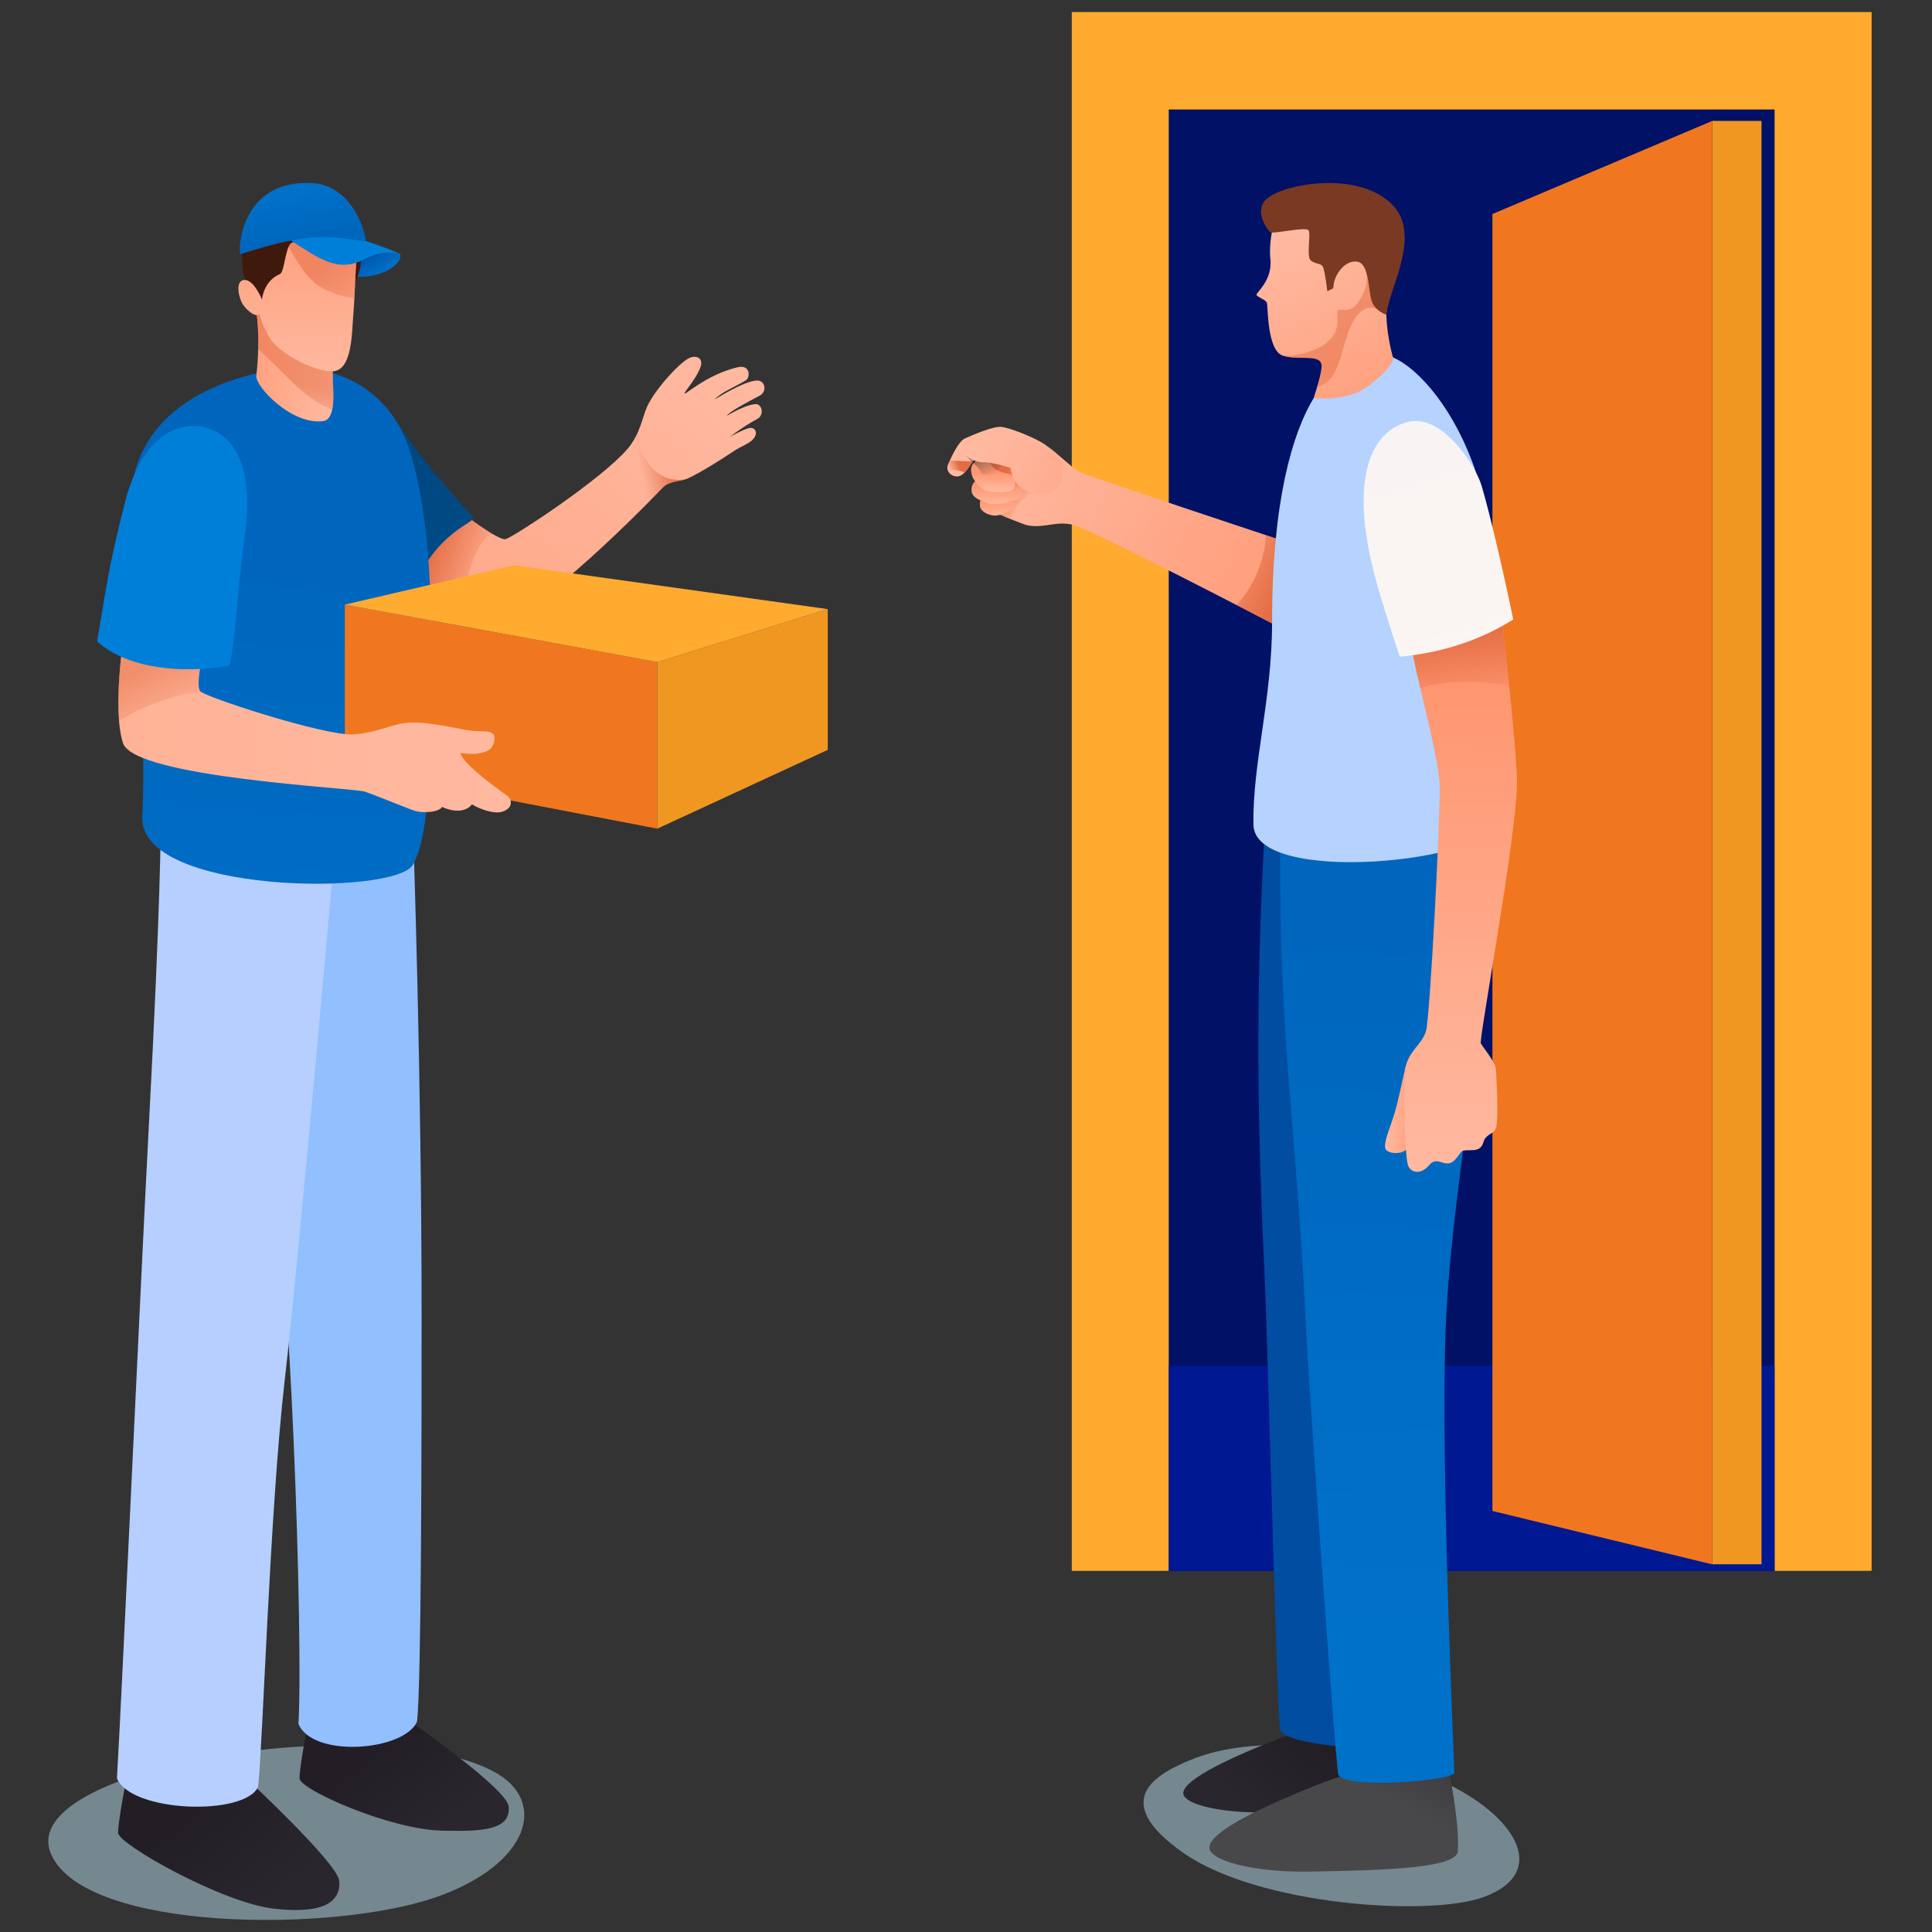 <svg width="160" height="160" viewBox="0 0 160 160" fill="none" xmlns="http://www.w3.org/2000/svg">
<rect x="0" y="0" width="160" height="160" fill="#333333" stroke="none"/>
<g clip-path="url(#clip0_1644_1580)">
<path d="M88.76 1V130.09H96.803V9.074H146.957V130.09H155V1H88.76Z" fill="url(#paint0_linear_1644_1580)"/>
<path d="M146.957 130.09V9.074L96.803 9.074V130.09H146.957Z" fill="#001166"/>
<path d="M146.957 113.104H96.803V130.095H146.957V113.104Z" fill="#001891"/>
<path d="M145.881 129.545V10.013H141.789V129.545H145.881Z" fill="url(#paint1_linear_1644_1580)"/>
<path d="M123.597 125.134V17.724L141.789 10.018V129.55L123.597 125.134Z" fill="url(#paint2_linear_1644_1580)"/>
<path opacity="0.5" d="M4.256 153.611C7.177 159.999 27.602 160.075 36.092 157.123C43.794 154.443 45.498 149.155 40.858 146.697C31.116 141.535 0.918 146.309 4.256 153.611Z" fill="#B9DCED"/>
<path d="M33.594 46.81C33.594 46.81 37.525 50.711 40.4 51.589C43.044 52.392 52.52 42.859 54.908 40.361C55.446 39.801 56.366 39.902 56.989 39.609C58.13 39.074 59.588 38.136 60.85 37.308C61.353 36.98 62.072 36.723 62.378 36.364C62.775 35.895 62.609 35.436 62.132 35.436C61.83 35.436 60.498 36.117 60.362 36.233C60.222 36.344 61.453 35.37 62.715 34.694C63.333 34.361 63.107 33.413 62.539 33.468C61.398 33.589 59.834 34.724 60.267 34.336C60.754 33.897 61.951 33.276 62.911 32.767C63.549 32.428 63.389 31.48 62.655 31.515C61.539 31.571 59.151 33.125 59.201 33.069C59.764 32.464 60.664 32.151 61.77 31.495C62.137 31.278 62.172 30.148 61.061 30.42C58.884 30.95 57.306 32.232 56.849 32.524C56.2 32.938 57.623 31.545 58.03 30.349C58.186 29.895 57.959 29.421 57.256 29.582C56.502 29.754 54.26 32.206 53.596 33.665C53.199 34.533 53.023 35.941 51.967 37.177C49.816 39.69 42.723 44.343 41.893 44.645C41.31 44.858 37.922 42.218 37.922 42.218C37.922 42.218 32.563 45.953 33.594 46.821V46.81Z" fill="url(#paint3_linear_1644_1580)"/>
<path d="M40.752 44.191C39.556 43.485 37.917 42.208 37.917 42.208C37.917 42.208 32.558 45.943 33.589 46.81C33.589 46.81 35.946 49.142 38.344 50.605C38.319 49.394 38.962 45.165 40.752 44.191Z" fill="url(#paint4_linear_1644_1580)"/>
<path d="M53.018 35.305C52.792 35.91 52.49 36.561 51.967 37.167C52.782 37.137 53.581 40.987 52.525 42.768C53.551 41.759 54.395 40.891 54.908 40.356C55.446 39.796 56.366 39.897 56.989 39.604C56.185 39.927 54.682 39.741 53.762 38.469C52.973 37.379 52.646 36.425 53.023 35.3L53.018 35.305Z" fill="url(#paint5_linear_1644_1580)"/>
<path d="M25.752 36.546C26.018 38.928 30.738 46.119 33.971 49.334C36.037 43.778 39.626 43.313 39.159 42.794C38.319 41.87 35.398 38.767 32.845 34.911C30.864 31.919 25.309 32.545 25.757 36.546H25.752Z" fill="url(#paint6_linear_1644_1580)"/>
<path d="M25.535 142.559C25.535 142.559 24.787 146.354 24.807 147.282C24.827 148.206 32.302 151.521 36.62 151.607C39.802 151.673 42.29 151.622 42.13 149.619C42.009 148.155 34.106 142.66 34.011 142.574C33.207 141.812 27.094 142.014 25.535 142.559Z" fill="url(#paint7_linear_1644_1580)"/>
<path d="M27.722 69.963C27.28 70.74 17.694 72.541 22.223 94.231C24.078 103.122 25.118 135.994 24.716 142.761C25.867 145.597 33.418 145.037 34.534 142.589C34.896 139.582 34.916 119.533 34.916 108.915C34.916 88.952 34.227 69.317 34.227 69.317C34.227 69.317 28.999 68.908 27.722 69.958V69.963Z" fill="url(#paint8_linear_1644_1580)"/>
<path d="M10.51 147.076C10.51 147.076 9.761 150.87 9.781 151.799C9.801 152.722 18.347 157.552 22.635 158.061C26.32 158.495 28.255 157.764 28.094 155.76C27.974 154.297 20.106 146.995 20.011 146.904C19.207 146.142 12.068 146.531 10.505 147.076H10.51Z" fill="url(#paint9_linear_1644_1580)"/>
<path d="M13.315 68.353C13.315 68.353 13.305 74.787 12.35 92.767C11.646 106.089 10.088 140.505 9.685 147.272C10.837 150.108 20.262 150.421 21.378 147.974C21.74 144.966 22.358 124.826 23.58 114.285C24.802 103.738 27.566 72.133 27.566 72.133C27.566 72.133 14.597 67.308 13.32 68.358L13.315 68.353Z" fill="url(#paint10_linear_1644_1580)"/>
<path d="M22.962 30.597C20.131 31.01 12.666 32.716 11.088 39.392C10.44 42.143 12.259 57.862 11.787 67.642C11.475 74.066 32.724 74.197 34.192 71.618C35.499 69.327 35.564 64.664 35.69 55.742C35.75 51.534 35.801 42.864 33.825 37.026C32.196 32.211 27.692 29.905 22.962 30.602V30.597Z" fill="url(#paint11_linear_1644_1580)"/>
<path d="M28.557 63.655L54.436 68.626V54.834L28.557 50.071V63.655Z" fill="url(#paint12_linear_1644_1580)"/>
<path d="M54.436 54.834V68.626L68.551 62.101V50.444L54.436 54.834Z" fill="url(#paint13_linear_1644_1580)"/>
<path d="M28.557 50.071L42.582 46.81L68.551 50.444L54.436 54.834L28.557 50.071Z" fill="url(#paint14_linear_1644_1580)"/>
<path d="M10.284 52.508C10.284 52.508 9.268 58.654 10.183 61.531C11.093 64.407 29.331 65.245 30.236 65.563C31.141 65.88 33.332 66.784 34.207 67.102C35.082 67.42 36.429 67.218 36.605 66.824C36.605 66.824 38.254 67.652 39.088 66.612C39.088 66.612 39.998 67.198 41.069 67.278C41.496 67.309 41.823 67.162 42.064 66.971C42.406 66.698 42.386 66.168 42.029 65.916C40.883 65.108 38.344 63.241 38.118 62.358C38.958 62.454 39.686 62.54 40.476 62.121C40.898 61.899 41.094 61.026 40.848 60.794C40.446 60.42 39.807 60.673 38.651 60.461C36.64 60.092 34.876 59.679 33.367 59.901C32.428 60.037 30.246 60.975 28.632 60.804C25.349 60.446 17.352 57.806 16.633 57.292C16.13 56.928 16.809 54.108 16.809 54.108C16.809 54.108 10.419 51.166 10.289 52.513L10.284 52.508Z" fill="url(#paint15_linear_1644_1580)"/>
<path opacity="0.5" d="M16.623 57.287C16.125 56.913 16.804 54.108 16.804 54.108C16.804 54.108 10.414 51.166 10.284 52.513C10.284 52.513 9.605 56.641 9.861 59.714C11.877 58.412 14.275 57.599 16.623 57.287Z" fill="url(#paint16_linear_1644_1580)"/>
<path d="M17.372 35.522C15.12 34.719 11.852 35.739 10.354 41.588C8.856 47.436 8.841 48.627 8.037 53.118C10.646 55.465 15.331 55.783 18.91 55.132C19.342 55.051 19.729 47.966 20.262 44.413C20.795 40.861 20.473 36.627 17.372 35.522Z" fill="url(#paint17_linear_1644_1580)"/>
<path d="M33.146 21.039C33.367 22.189 30.658 23.32 28.803 22.785C27.24 22.336 27.994 20.161 27.994 20.161C27.994 20.161 30.874 20.398 33.146 21.039Z" fill="url(#paint18_linear_1644_1580)"/>
<path style="mix-blend-mode:multiply" opacity="0.6" d="M33.146 21.039C33.367 22.189 30.658 23.32 28.803 22.785C27.24 22.336 27.994 20.161 27.994 20.161C27.994 20.161 30.874 20.398 33.146 21.039Z" fill="url(#paint19_linear_1644_1580)"/>
<path d="M20.378 23.709C20.378 23.709 19.151 19.606 21.464 17.436C23.655 15.382 28.446 16.407 29.366 18.587C30.361 20.948 29.819 22.553 29.311 23.638C28.848 24.622 21.846 27.322 20.378 23.709Z" fill="url(#paint20_linear_1644_1580)"/>
<path d="M21.067 25.071L26.093 25.303C26.843 25.737 27.612 26.393 27.612 26.393C27.612 26.393 27.531 31.137 27.571 31.752C27.652 33.014 27.692 34.755 26.757 34.876C24.128 35.214 21.122 31.979 21.227 31.122C21.418 29.547 21.524 26.782 21.067 25.071Z" fill="url(#paint21_linear_1644_1580)"/>
<path opacity="0.5" d="M21.383 28.942C23.394 30.612 24.962 32.933 27.511 33.927C27.652 33.291 27.617 32.449 27.571 31.752C27.531 31.137 27.612 26.393 27.612 26.393C27.612 26.393 26.843 25.737 26.093 25.303L21.067 25.071C21.348 26.136 21.418 27.604 21.378 28.942H21.383Z" fill="url(#paint22_linear_1644_1580)"/>
<path d="M21.7 24.808C21.7 24.808 21.021 23.128 20.227 23.184C19.433 23.239 19.78 24.713 20.116 25.217C20.453 25.722 21.217 26.353 21.484 25.984C21.484 25.984 21.69 26.857 22.308 27.942C23.017 29.184 25.857 30.748 27.506 30.748C29.155 30.748 29.13 27.675 29.245 26.257C29.401 24.364 29.426 22.346 29.537 21.347C29.582 20.923 29.607 20.348 29.064 19.787C28.371 19.071 26.762 20.348 24.329 20.08C23.61 19.999 23.615 22.512 23.183 22.694C21.805 23.279 21.7 24.808 21.7 24.808Z" fill="url(#paint23_linear_1644_1580)"/>
<path d="M25.988 23.36C26.893 24.122 28.064 24.516 29.346 24.698C29.421 23.335 29.457 22.068 29.537 21.337C29.582 20.913 29.607 20.337 29.064 19.777C28.371 19.061 26.762 20.337 24.329 20.07C24.143 20.05 24.007 20.201 23.897 20.439C24.54 21.503 25.108 22.619 25.988 23.355V23.36Z" fill="url(#paint24_linear_1644_1580)"/>
<path d="M30.276 19.954C30.276 19.954 32.448 20.665 33.146 21.044C33.146 21.044 31.859 20.575 30.175 21.473C27.989 22.644 26.32 21.316 24.329 20.08C22.313 18.823 29.758 19.409 30.276 19.959V19.954Z" fill="url(#paint25_linear_1644_1580)"/>
<path d="M30.276 19.954C30.226 20.12 28.195 19.454 25.721 19.681C23.108 19.919 20.041 21.044 19.92 21.044C19.689 21.044 19.755 14.807 25.882 15.165C29.316 15.362 30.377 19.616 30.276 19.954Z" fill="url(#paint26_linear_1644_1580)"/>
<path opacity="0.5" d="M98.623 145.738C95.953 146.838 91.655 149.008 97.999 153.449C104.208 157.794 118.353 158.763 122.878 157.103C128.493 155.044 125.512 150.088 118.7 147.187C112.055 144.361 103.775 143.609 98.628 145.738H98.623Z" fill="#B9DCED"/>
<path d="M115.041 143.346C115.041 143.346 115.754 146.99 115.604 148.721C115.503 149.866 109.813 150.012 104.781 150.098C101.795 150.149 98.909 149.649 98.18 148.882C96.994 147.787 101.785 145.597 105.836 144.017C109.26 142.685 114.824 142.236 115.041 143.341V143.346Z" fill="url(#paint27_linear_1644_1580)"/>
<path d="M114.317 144.441C114.307 145.072 106.198 144.532 106.007 143.205C105.721 141.171 105.017 111.731 104.72 105.418C104.017 90.577 104.062 81.347 104.73 68.777C105.253 58.932 116.006 62.595 117.187 69.877C119.213 82.387 115.563 95.633 115.021 108.693C114.573 119.396 114.332 143.811 114.322 144.441H114.317Z" fill="url(#paint28_linear_1644_1580)"/>
<path d="M88.835 43.45C87.478 43.167 86.764 43.641 85.512 43.56C84.959 43.525 84.703 43.374 83.979 43.101C83.064 42.763 82.21 42.354 81.908 42.183C81.43 41.91 81.923 37.313 81.923 37.313C81.923 37.313 80.912 37.843 80.616 38.156C80.324 38.464 80.013 39.211 79.49 39.412C78.967 39.614 78.208 39.105 78.53 38.418C78.852 37.732 79.374 36.536 79.942 36.294C80.51 36.052 82.3 35.244 82.994 35.36C83.687 35.471 85.266 36.072 86.246 36.632C87.226 37.192 88.805 38.787 89.393 39.089C89.981 39.392 106.515 44.878 106.515 44.878L105.856 51.892C105.856 51.892 90.192 43.732 88.835 43.45Z" fill="url(#paint29_linear_1644_1580)"/>
<path d="M104.851 44.322C104.69 46.523 103.825 48.572 102.408 50.106C104.429 51.145 105.856 51.892 105.856 51.892L106.515 44.878C106.515 44.878 105.876 44.666 104.856 44.328L104.851 44.322Z" fill="url(#paint30_linear_1644_1580)"/>
<path d="M78.656 38.141C78.61 38.236 78.565 38.332 78.53 38.413C78.444 38.59 78.434 38.756 78.475 38.903C78.952 38.888 79.45 38.948 79.897 39.12C80.169 38.842 80.37 38.453 80.561 38.221L78.656 38.141Z" fill="url(#paint31_linear_1644_1580)"/>
<path d="M81.883 37.717C81.777 38.847 81.516 41.961 81.908 42.183C82.179 42.339 82.903 42.682 83.718 43C83.848 42.39 84.808 40.629 85.849 40.972C85.799 39.71 85.864 37.883 85.864 37.883L81.883 37.712V37.717Z" fill="url(#paint32_linear_1644_1580)"/>
<path d="M81.154 41.916C81.219 42.359 81.767 42.607 82.184 42.678C82.898 42.804 83.637 42.274 83.894 42.087C84.321 41.769 84.13 41.113 83.713 41.184C82.913 41.325 82.385 41.35 82.079 41.31C81.395 41.219 81.063 41.285 81.159 41.916H81.154Z" fill="url(#paint33_linear_1644_1580)"/>
<path d="M80.455 40.623C80.48 41.118 80.948 41.38 81.727 41.653C82.551 41.941 84.019 41.492 84.321 41.315C84.829 41.017 84.678 40.26 84.22 40.24C82.913 40.184 82.401 40.028 81.626 39.771C81.008 39.569 80.42 39.872 80.46 40.623H80.455Z" fill="url(#paint34_linear_1644_1580)"/>
<path d="M80.42 38.973C80.445 39.468 80.767 40.119 81.481 40.533C82.084 40.881 83.491 40.78 83.793 40.603C84.301 40.306 84.049 39.347 83.597 39.256C81.848 38.903 82.29 38.494 81.777 38.131C81.249 37.752 80.38 38.227 80.42 38.978V38.973Z" fill="url(#paint35_linear_1644_1580)"/>
<path style="mix-blend-mode:multiply" opacity="0.4" d="M79.988 37.697C80.495 38.408 81.31 38.766 81.214 39.236C81.626 39.306 82.039 39.332 82.446 39.322C82.446 39.322 83.225 38.206 83.883 37.091C83.617 37.121 79.822 37.54 79.988 37.697Z" fill="url(#paint36_linear_1644_1580)"/>
<path d="M87.176 37.293C87.176 37.293 86.447 36.753 85.045 36.556C83.788 36.38 82.783 36.183 82.195 36.248C81.843 36.289 81.159 36.485 80.676 36.485C80.194 36.485 79.716 36.697 79.766 37.258C79.817 37.818 80.707 38.297 81.451 38.287C82.195 38.277 83.421 38.666 83.637 38.721C83.798 38.766 83.627 40.351 85.588 40.886C87.619 41.441 89.137 38.807 87.176 37.298V37.293Z" fill="url(#paint37_linear_1644_1580)"/>
<path d="M120.032 146.798C120.032 146.798 120.907 151.229 120.726 153.333C120.606 154.726 114.518 154.897 108.36 154.998C104.71 155.059 101.272 154.398 100.382 153.469C98.934 152.137 104.791 149.478 109.742 147.56C113.93 145.94 119.766 145.446 120.032 146.788V146.798Z" fill="url(#paint38_linear_1644_1580)"/>
<path d="M120.44 146.808C120.43 147.469 111.009 148.267 110.813 146.879C110.511 144.754 108.41 115.365 108.093 108.774C107.354 93.272 105.972 86.661 106.012 70.452C106.037 60.153 120.761 61.712 121.993 69.317C124.109 82.387 120.299 96.224 119.731 109.864C119.263 121.047 120.45 146.147 120.44 146.803V146.808Z" fill="url(#paint39_linear_1644_1580)"/>
<path d="M108.792 32.968C107.033 35.865 105.349 41.527 105.349 51.453C105.349 58.008 103.72 63.165 103.805 68.302C103.896 73.44 123.652 71.33 123.762 68.146C123.868 65.189 124.361 45.473 122.234 39.12C120.53 34.018 117.559 30.551 115.357 29.597C114.287 29.133 109.843 31.237 108.787 32.973L108.792 32.968Z" fill="url(#paint40_linear_1644_1580)"/>
<path d="M117.182 88.644C117.182 88.644 116.428 88.261 116.408 88.347C116.137 89.427 115.77 91.319 115.453 92.318C115.086 93.494 114.528 94.72 114.754 95.174C114.96 95.588 116.353 95.664 116.594 94.993C116.84 94.322 117.715 92.076 117.79 91.803L117.182 88.644Z" fill="url(#paint41_linear_1644_1580)"/>
<path d="M123.883 88.559C123.833 87.928 122.832 86.772 122.636 86.404C122.471 86.091 125.497 69.761 125.627 65.119C125.708 62.151 123.938 47.426 123.938 47.426C123.938 47.426 118.022 46.821 116.8 51.776C116.393 53.426 119.218 62.202 119.233 65.265C119.248 68.323 118.429 84.183 118.097 85.374C117.76 86.565 116.478 87.11 116.343 88.776C116.207 90.441 116.348 95.76 116.599 96.486C116.85 97.213 117.73 97.238 118.318 96.532C118.906 95.825 119.298 96.375 119.927 96.35C120.555 96.32 120.877 95.371 121.143 95.311C121.561 95.184 122.119 95.356 122.501 95.109C122.883 94.862 122.807 94.478 123.018 94.246C123.461 93.761 123.561 93.978 123.853 93.504C124.144 93.03 123.933 89.195 123.883 88.564V88.559Z" fill="url(#paint42_linear_1644_1580)"/>
<path d="M124.984 56.802C124.506 52.16 123.933 47.426 123.933 47.426C123.933 47.426 118.017 46.821 116.795 51.776C116.619 52.503 117.061 54.602 117.614 56.984C120.017 56.288 122.41 56.363 124.979 56.802H124.984Z" fill="url(#paint43_linear_1644_1580)"/>
<path d="M115.92 54.385C119.268 54.082 122.47 53.093 125.321 51.302C124.23 46.018 122.948 40.836 122.581 39.887C121.913 38.156 119.369 34.397 116.755 34.911C113.804 35.497 111.321 39.266 114.216 48.995C114.845 51.11 115.413 52.866 115.92 54.385Z" fill="url(#paint44_linear_1644_1580)"/>
<path d="M109.451 30.405C109.4 31.01 109.089 32.065 108.792 32.968C108.792 32.968 111.587 33.316 113.377 31.929C115.423 30.344 115.382 29.673 115.382 29.673C115.382 29.673 114.89 28.033 114.814 26.232C114.739 24.435 116.81 19.197 113.553 17.441C110.295 15.685 106.379 17.486 105.741 18.273C105.102 19.056 105.163 21.094 105.198 21.347C105.444 23.214 103.996 24.243 104.057 24.42C104.117 24.602 104.831 24.819 104.921 25.076C105.012 25.338 104.916 28.987 106.218 29.446C107.52 29.905 109.551 29.194 109.451 30.4V30.405Z" fill="url(#paint45_linear_1644_1580)"/>
<path opacity="0.5" d="M113.166 22.593C113.392 23.789 112.507 25.258 111.979 25.515C111.23 25.873 110.954 25.485 110.773 25.742C110.592 25.999 111.265 27.453 109.657 28.538C108.506 29.31 106.857 29.552 106.223 29.451C107.525 29.91 109.556 29.199 109.456 30.405C109.42 30.808 109.27 31.419 109.084 32.05C110.989 31.56 110.984 29.007 111.864 27.034C112.909 24.697 114.181 25.702 114.181 25.702C114.181 25.702 112.889 21.145 113.166 22.593Z" fill="url(#paint46_linear_1644_1580)"/>
<path d="M109.923 24.122C109.923 24.122 109.712 22.29 109.526 22.038C109.34 21.791 108.948 21.872 108.561 21.584C108.174 21.296 108.561 19.454 108.385 19.091C108.209 18.723 105.399 19.419 105.183 19.222C104.967 19.025 103.72 17.38 105.007 16.381C106.505 15.215 112.16 14.196 115.061 16.714C117.961 19.232 115.01 23.855 114.814 26.07C114.814 26.07 113.884 25.767 113.598 24.93C113.311 24.097 113.407 21.897 112.447 21.68C111.487 21.463 110.426 22.684 110.421 23.87L109.918 24.122H109.923Z" fill="url(#paint47_linear_1644_1580)"/>
</g>
<defs>
<linearGradient id="paint0_linear_1644_1580" x1="121.877" y1="2.711" x2="121.877" y2="128.273" gradientUnits="userSpaceOnUse">
<stop offset="0.04" stop-color="#FEAB2F"/>
<stop offset="1" stop-color="#FEAB2F"/>
</linearGradient>
<linearGradient id="paint1_linear_1644_1580" x1="143.835" y1="115.082" x2="143.835" y2="12.697" gradientUnits="userSpaceOnUse">
<stop stop-color="#F09722"/>
<stop offset="1" stop-color="#F09722"/>
</linearGradient>
<linearGradient id="paint2_linear_1644_1580" x1="132.69" y1="115.082" x2="132.69" y2="12.697" gradientUnits="userSpaceOnUse">
<stop stop-color="#F07720"/>
<stop offset="0.96" stop-color="#F07720"/>
</linearGradient>
<linearGradient id="paint3_linear_1644_1580" x1="58.174" y1="27.702" x2="39.831" y2="51.82" gradientUnits="userSpaceOnUse">
<stop offset="0.02" stop-color="#FFB9A0"/>
<stop offset="1" stop-color="#FFA98A"/>
</linearGradient>
<linearGradient id="paint4_linear_1644_1580" x1="40.36" y1="47.265" x2="35.439" y2="45.39" gradientUnits="userSpaceOnUse">
<stop stop-color="#E36C42" stop-opacity="0"/>
<stop offset="0.99" stop-color="#E36C42"/>
</linearGradient>
<linearGradient id="paint5_linear_1644_1580" x1="52.359" y1="39.125" x2="56.101" y2="38.318" gradientUnits="userSpaceOnUse">
<stop offset="0.2" stop-color="#E36C42" stop-opacity="0"/>
<stop offset="0.99" stop-color="#E36C42"/>
</linearGradient>
<linearGradient id="paint6_linear_1644_1580" x1="39.045" y1="49.495" x2="22.343" y2="27.684" gradientUnits="userSpaceOnUse">
<stop stop-color="#004C87"/>
<stop offset="1" stop-color="#00427B"/>
</linearGradient>
<linearGradient id="paint7_linear_1644_1580" x1="29.994" y1="143.548" x2="35.876" y2="151.692" gradientUnits="userSpaceOnUse">
<stop offset="0.15" stop-color="#231E25"/>
<stop offset="1" stop-color="#2A262D"/>
</linearGradient>
<linearGradient id="paint8_linear_1644_1580" x1="33.091" y1="126.613" x2="25.985" y2="86.559" gradientUnits="userSpaceOnUse">
<stop stop-color="#91BFFF"/>
<stop offset="0.97" stop-color="#91BFFF"/>
</linearGradient>
<linearGradient id="paint9_linear_1644_1580" x1="14.808" y1="148.251" x2="22.006" y2="157.596" gradientUnits="userSpaceOnUse">
<stop offset="0.15" stop-color="#231E25"/>
<stop offset="1" stop-color="#2A262D"/>
</linearGradient>
<linearGradient id="paint10_linear_1644_1580" x1="19.186" y1="119.023" x2="16.015" y2="66.881" gradientUnits="userSpaceOnUse">
<stop stop-color="#B6CFFF"/>
<stop offset="1" stop-color="#B6CFFF"/>
</linearGradient>
<linearGradient id="paint11_linear_1644_1580" x1="21.198" y1="96.876" x2="23.527" y2="46.568" gradientUnits="userSpaceOnUse">
<stop stop-color="#0071C9"/>
<stop offset="1" stop-color="#0066BD"/>
</linearGradient>
<linearGradient id="paint12_linear_1644_1580" x1="57.663" y1="59.896" x2="28.707" y2="58.919" gradientUnits="userSpaceOnUse">
<stop stop-color="#F07720"/>
<stop offset="0.96" stop-color="#F07720"/>
</linearGradient>
<linearGradient id="paint13_linear_1644_1580" x1="68.662" y1="59.862" x2="54.245" y2="59.2" gradientUnits="userSpaceOnUse">
<stop stop-color="#F09722"/>
<stop offset="1" stop-color="#F09722"/>
</linearGradient>
<linearGradient id="paint14_linear_1644_1580" x1="55.179" y1="44.553" x2="38.053" y2="59.191" gradientUnits="userSpaceOnUse">
<stop offset="0.04" stop-color="#FEAB2F"/>
<stop offset="1" stop-color="#FEAB2F"/>
</linearGradient>
<linearGradient id="paint15_linear_1644_1580" x1="42.586" y1="60.61" x2="9.744" y2="59.102" gradientUnits="userSpaceOnUse">
<stop offset="0.02" stop-color="#FFB9A0"/>
<stop offset="1" stop-color="#FFB296"/>
</linearGradient>
<linearGradient id="paint16_linear_1644_1580" x1="14.808" y1="59.986" x2="12.461" y2="55.124" gradientUnits="userSpaceOnUse">
<stop stop-color="#E36C42" stop-opacity="0"/>
<stop offset="0.99" stop-color="#E36C42"/>
</linearGradient>
<linearGradient id="paint17_linear_1644_1580" x1="11.195" y1="58.94" x2="21.615" y2="27.269" gradientUnits="userSpaceOnUse">
<stop stop-color="#007FD9"/>
<stop offset="1" stop-color="#007FD9"/>
</linearGradient>
<linearGradient id="paint18_linear_1644_1580" x1="31.779" y1="23.658" x2="30.06" y2="20.752" gradientUnits="userSpaceOnUse">
<stop stop-color="#007FD9"/>
<stop offset="1" stop-color="#004DA1"/>
</linearGradient>
<linearGradient id="paint19_linear_1644_1580" x1="31.779" y1="23.658" x2="30.06" y2="20.752" gradientUnits="userSpaceOnUse">
<stop stop-color="#007FD9"/>
<stop offset="1" stop-color="#004DA1"/>
</linearGradient>
<linearGradient id="paint20_linear_1644_1580" x1="29.933" y1="21.192" x2="20.076" y2="20.74" gradientUnits="userSpaceOnUse">
<stop offset="0.15" stop-color="#3E190C"/>
<stop offset="0.97" stop-color="#3E190C"/>
</linearGradient>
<linearGradient id="paint21_linear_1644_1580" x1="27.75" y1="30.169" x2="20.845" y2="29.852" gradientUnits="userSpaceOnUse">
<stop offset="0.02" stop-color="#FFB9A0"/>
<stop offset="1" stop-color="#FFA17F"/>
</linearGradient>
<linearGradient id="paint22_linear_1644_1580" x1="23.077" y1="34.78" x2="23.837" y2="31.506" gradientUnits="userSpaceOnUse">
<stop stop-color="#E36C42" stop-opacity="0"/>
<stop offset="0.99" stop-color="#E36C42"/>
</linearGradient>
<linearGradient id="paint23_linear_1644_1580" x1="24.57" y1="31.525" x2="24.677" y2="19.878" gradientUnits="userSpaceOnUse">
<stop offset="0.02" stop-color="#FFB9A0"/>
<stop offset="1" stop-color="#FFA180"/>
</linearGradient>
<linearGradient id="paint24_linear_1644_1580" x1="32.714" y1="27.291" x2="27.535" y2="21.649" gradientUnits="userSpaceOnUse">
<stop stop-color="#E36C42" stop-opacity="0"/>
<stop offset="0.99" stop-color="#E36C42" stop-opacity="0.55"/>
</linearGradient>
<linearGradient id="paint25_linear_1644_1580" x1="28.275" y1="19.752" x2="29.312" y2="22.035" gradientUnits="userSpaceOnUse">
<stop stop-color="#007FD9"/>
<stop offset="1" stop-color="#007FD9"/>
</linearGradient>
<linearGradient id="paint26_linear_1644_1580" x1="24.138" y1="15.801" x2="24.958" y2="19.746" gradientUnits="userSpaceOnUse">
<stop stop-color="#0071C9"/>
<stop offset="1" stop-color="#0066BD"/>
</linearGradient>
<linearGradient id="paint27_linear_1644_1580" x1="110.054" y1="142.768" x2="103.955" y2="150.113" gradientUnits="userSpaceOnUse">
<stop offset="0.15" stop-color="#231E25"/>
<stop offset="1" stop-color="#2A262D"/>
</linearGradient>
<linearGradient id="paint28_linear_1644_1580" x1="113.593" y1="128.868" x2="111.901" y2="109.522" gradientUnits="userSpaceOnUse">
<stop offset="0.09" stop-color="#004DA1"/>
<stop offset="0.78" stop-color="#004DA1"/>
<stop offset="0.99" stop-color="#004DA1"/>
</linearGradient>
<linearGradient id="paint29_linear_1644_1580" x1="81.425" y1="35.552" x2="103.591" y2="49.277" gradientUnits="userSpaceOnUse">
<stop offset="0.02" stop-color="#FFB9A0"/>
<stop offset="1" stop-color="#FF9F7D"/>
</linearGradient>
<linearGradient id="paint30_linear_1644_1580" x1="100.025" y1="45.655" x2="106.568" y2="48.533" gradientUnits="userSpaceOnUse">
<stop stop-color="#E36C42" stop-opacity="0"/>
<stop offset="0.99" stop-color="#E36C42"/>
</linearGradient>
<linearGradient id="paint31_linear_1644_1580" x1="78.563" y1="38.893" x2="79.464" y2="38.56" gradientUnits="userSpaceOnUse">
<stop stop-color="#E36C42" stop-opacity="0"/>
<stop offset="0.99" stop-color="#E36C42"/>
</linearGradient>
<linearGradient id="paint32_linear_1644_1580" x1="85.399" y1="41.204" x2="82.99" y2="39.358" gradientUnits="userSpaceOnUse">
<stop stop-color="#E36C42" stop-opacity="0"/>
<stop offset="0.99" stop-color="#E36C42"/>
</linearGradient>
<linearGradient id="paint33_linear_1644_1580" x1="82.741" y1="43.031" x2="82.601" y2="41.202" gradientUnits="userSpaceOnUse">
<stop offset="0.02" stop-color="#FFB9A0"/>
<stop offset="1" stop-color="#FF946E"/>
</linearGradient>
<linearGradient id="paint34_linear_1644_1580" x1="82.529" y1="41.966" x2="82.555" y2="40.038" gradientUnits="userSpaceOnUse">
<stop offset="0.02" stop-color="#FFB9A0"/>
<stop offset="1" stop-color="#FF946E"/>
</linearGradient>
<linearGradient id="paint35_linear_1644_1580" x1="82.238" y1="40.63" x2="82.249" y2="39.055" gradientUnits="userSpaceOnUse">
<stop offset="0.02" stop-color="#FFB9A0"/>
<stop offset="1" stop-color="#FF946E"/>
</linearGradient>
<linearGradient id="paint36_linear_1644_1580" x1="81.979" y1="37.478" x2="82.735" y2="39.103" gradientUnits="userSpaceOnUse">
<stop offset="0.05" stop-color="#002628"/>
<stop offset="1" stop-color="#002628" stop-opacity="0"/>
</linearGradient>
<linearGradient id="paint37_linear_1644_1580" x1="81.46" y1="36.44" x2="98.416" y2="45.65" gradientUnits="userSpaceOnUse">
<stop offset="0.02" stop-color="#FFB9A0"/>
<stop offset="1" stop-color="#FF946E"/>
</linearGradient>
<linearGradient id="paint38_linear_1644_1580" x1="115.825" y1="142.594" x2="112.982" y2="148.111" gradientUnits="userSpaceOnUse">
<stop stop-color="#3A383D"/>
<stop offset="1" stop-color="#48484B"/>
</linearGradient>
<linearGradient id="paint39_linear_1644_1580" x1="112.26" y1="137.479" x2="114.32" y2="76.595" gradientUnits="userSpaceOnUse">
<stop stop-color="#0071C9"/>
<stop offset="1" stop-color="#0066BD"/>
</linearGradient>
<linearGradient id="paint40_linear_1644_1580" x1="107.676" y1="32.968" x2="116.532" y2="67.135" gradientUnits="userSpaceOnUse">
<stop stop-color="#B6D2FF"/>
<stop offset="0.99" stop-color="#B6D2FF"/>
</linearGradient>
<linearGradient id="paint41_linear_1644_1580" x1="114.793" y1="91.877" x2="117.798" y2="91.956" gradientUnits="userSpaceOnUse">
<stop offset="0.02" stop-color="#FFB9A0"/>
<stop offset="1" stop-color="#FF946E"/>
</linearGradient>
<linearGradient id="paint42_linear_1644_1580" x1="120.756" y1="97.612" x2="121.207" y2="54.642" gradientUnits="userSpaceOnUse">
<stop offset="0.02" stop-color="#FFB9A0"/>
<stop offset="1" stop-color="#FF946E"/>
</linearGradient>
<linearGradient id="paint43_linear_1644_1580" x1="121.455" y1="58.392" x2="120.584" y2="51.827" gradientUnits="userSpaceOnUse">
<stop stop-color="#E36C42" stop-opacity="0"/>
<stop offset="0.99" stop-color="#E36C42"/>
</linearGradient>
<linearGradient id="paint44_linear_1644_1580" x1="131.517" y1="86.229" x2="114.913" y2="33.715" gradientUnits="userSpaceOnUse">
<stop offset="0.02" stop-color="#FFF8F2"/>
<stop offset="1" stop-color="#F8F4F3"/>
</linearGradient>
<linearGradient id="paint45_linear_1644_1580" x1="108.18" y1="19.3" x2="114.287" y2="32.535" gradientUnits="userSpaceOnUse">
<stop offset="0.02" stop-color="#FFB9A0"/>
<stop offset="1" stop-color="#FFA07E"/>
</linearGradient>
<linearGradient id="paint46_linear_1644_1580" x1="110.506" y1="36.46" x2="110.309" y2="30.763" gradientUnits="userSpaceOnUse">
<stop stop-color="#E36C42" stop-opacity="0"/>
<stop offset="0.99" stop-color="#E36C42"/>
</linearGradient>
<linearGradient id="paint47_linear_1644_1580" x1="110.603" y1="14.136" x2="110.019" y2="26.203" gradientUnits="userSpaceOnUse">
<stop offset="0.03" stop-color="#7A3923"/>
<stop offset="1" stop-color="#7A3923"/>
</linearGradient>
<clipPath id="clip0_1644_1580">
<rect width="151" height="158" fill="white" transform="translate(4 1)"/>
</clipPath>
</defs>
</svg>

